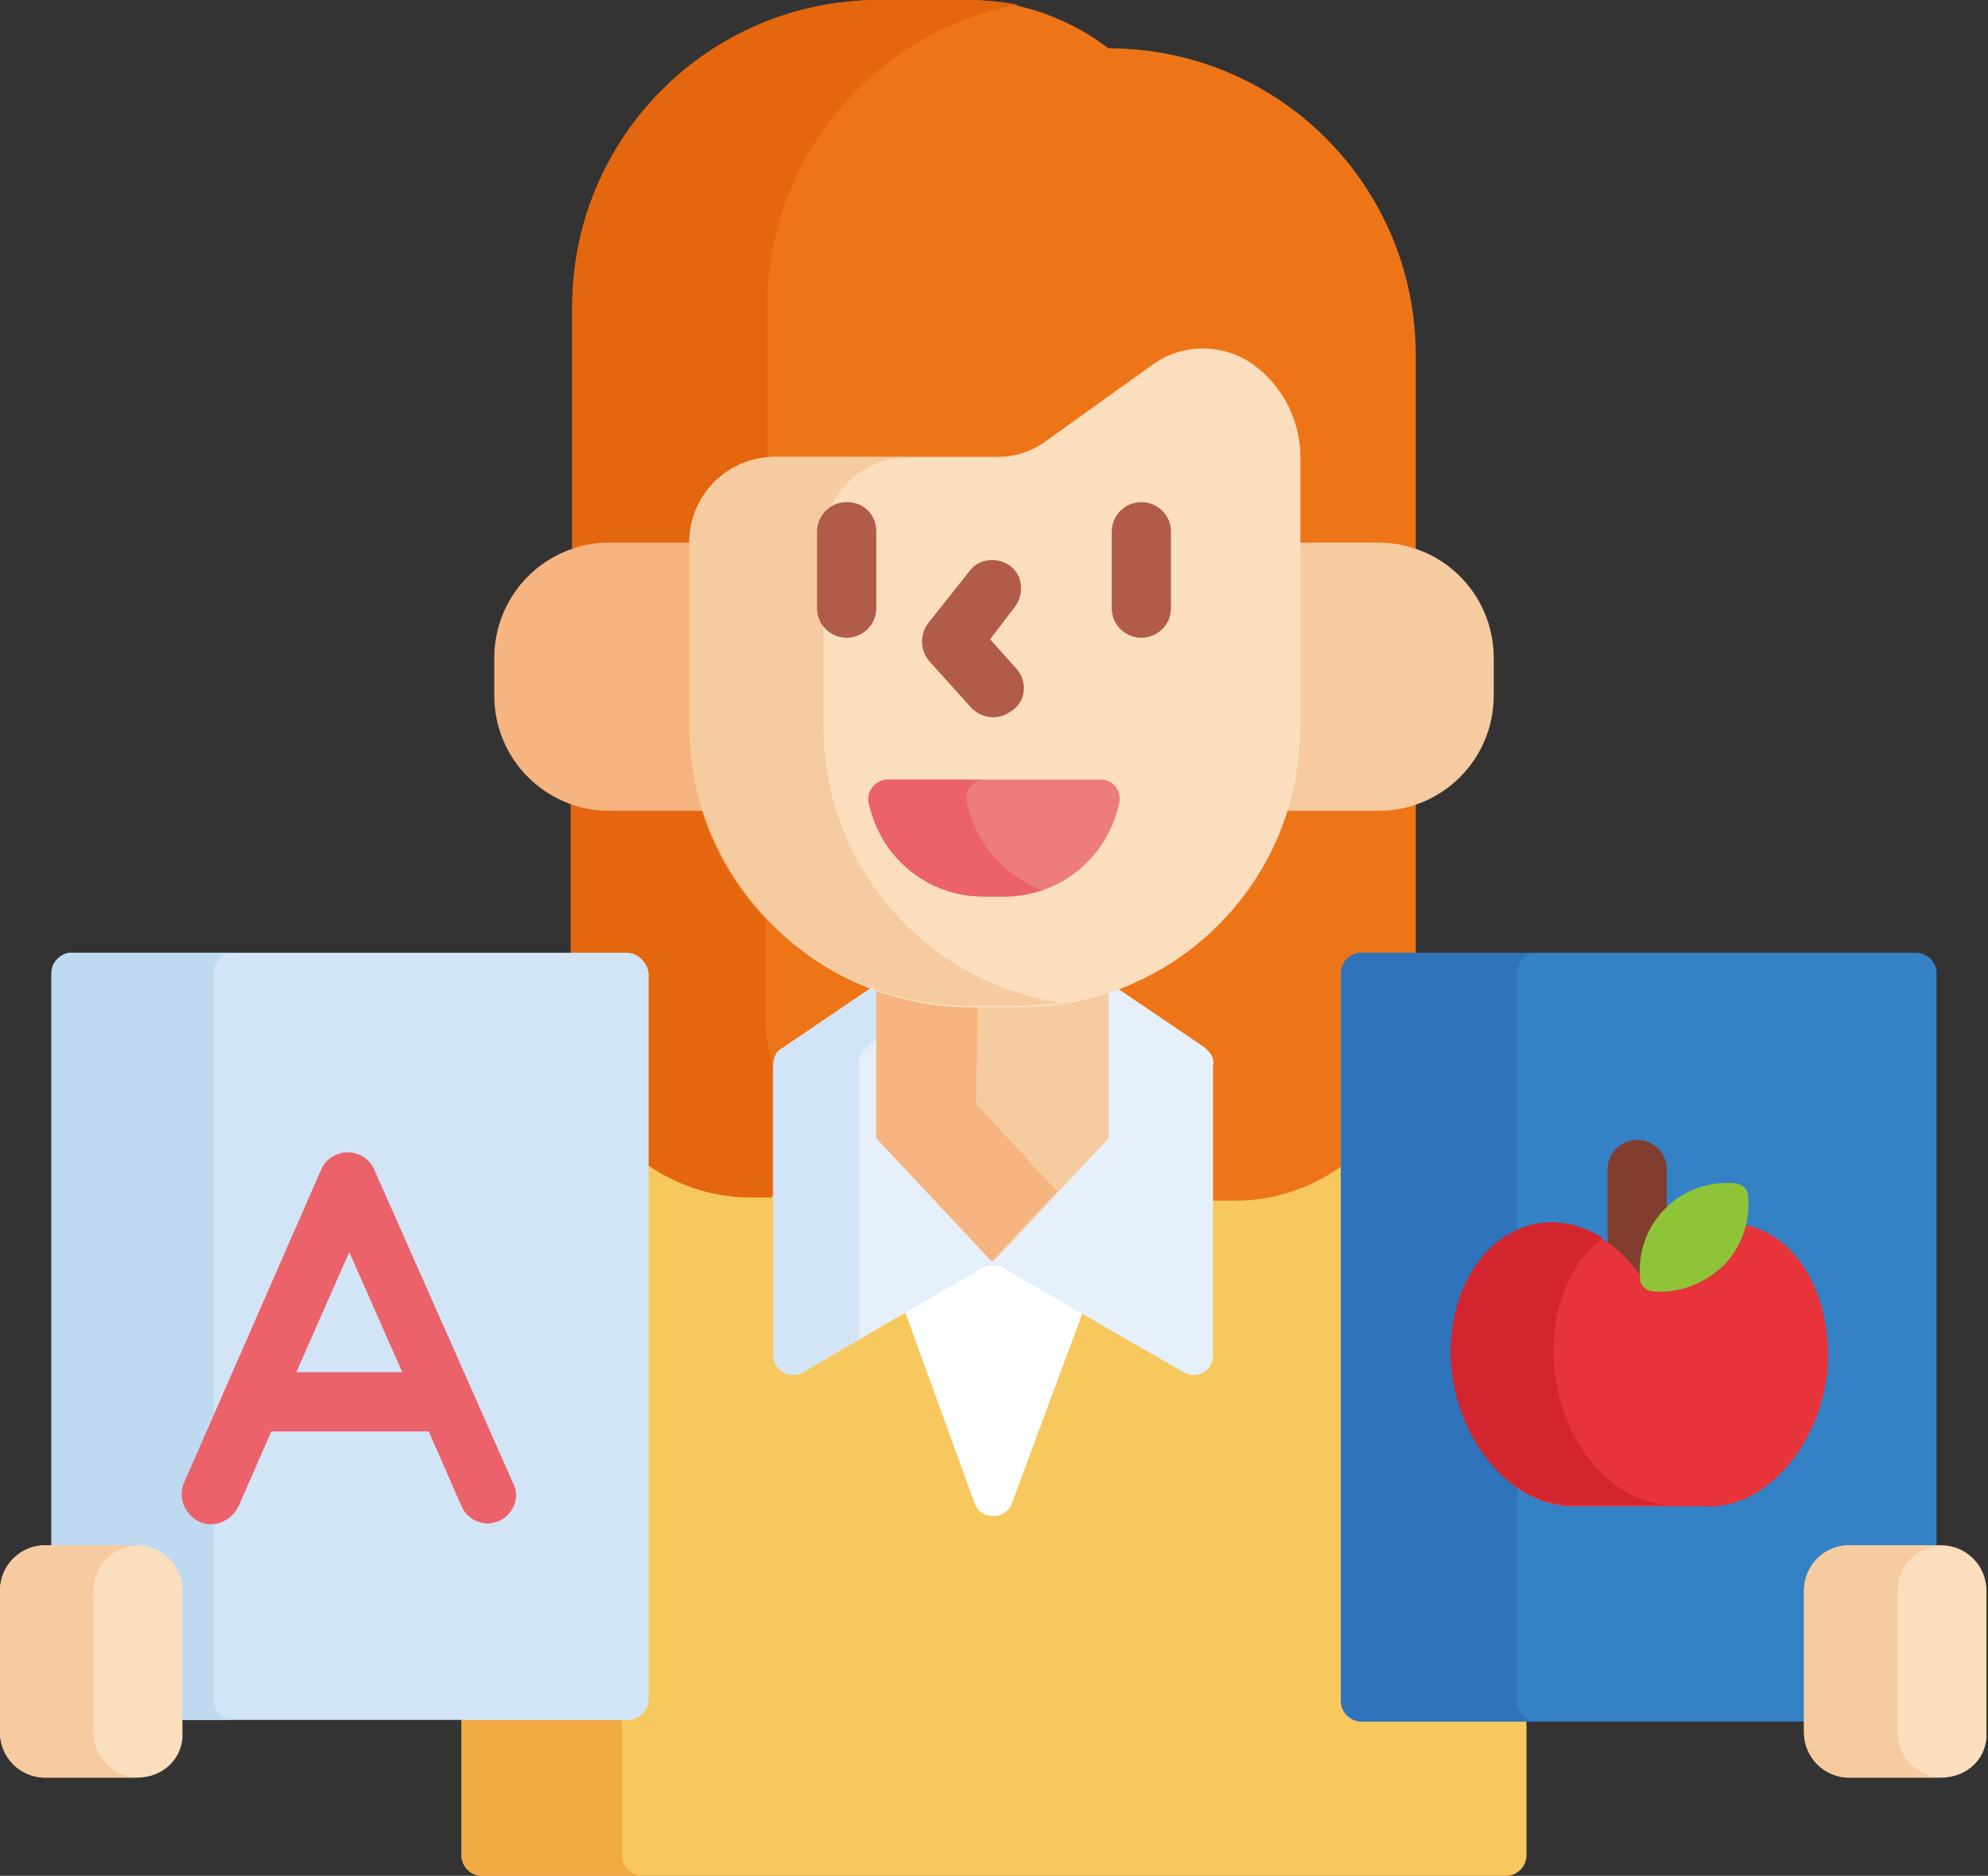 <?xml version="1.0" encoding="utf-8"?>
<!-- Generator: Adobe Illustrator 25.0.1, SVG Export Plug-In . SVG Version: 6.00 Build 0)  -->
<svg version="1.1" id="圖層_1" xmlns="http://www.w3.org/2000/svg" xmlns:xlink="http://www.w3.org/1999/xlink" x="0px" y="0px"
	 viewBox="0 0 127.5 120.3" style="enable-background:new 0 0 127.5 120.3;" xml:space="preserve">
<rect x="0" y="0" width="127.5" height="120.3" fill="#333333" stroke="none"/>
<style type="text/css">
	.st0{fill:#F7C85E;}
	.st1{fill:#F0AB44;}
	.st2{fill:#FFFFFF;}
	.st3{fill:#EE7517;}
	.st4{fill:#E4660E;}
	.st5{fill:#E5F0FA;}
	.st6{fill:#D2E5F6;}
	.st7{fill:#F5CB9F;}
	.st8{fill:#F6B481;}
	.st9{fill:#FBDEBD;}
	.st10{fill:#ED7C7F;}
	.st11{fill:#EB626B;}
	.st12{fill:#BFD9F1;}
	.st13{fill:#3482C5;}
	.st14{fill:#813E2E;}
	.st15{fill:#2F74BB;}
	.st16{fill:#E7333A;}
	.st17{fill:#D2252D;}
	.st18{fill:#8FC439;}
	.st19{fill:#B15B4A;}
</style>
<g>
	<path class="st0" d="M87.3,110.1c-0.6,0-1-0.5-1-1v-35c-1.9,1.6-4.4,2.5-7.1,2.5h-1.6v10.3c0,0.3-0.1,0.5-0.3,0.7
		c-0.2,0.2-0.5,0.3-0.7,0.3c-0.2,0-0.4,0-0.5-0.1l-11.5-6.7c-0.2-0.1-0.5-0.2-0.8-0.2s-0.5,0.1-0.8,0.2l-11.5,6.7
		c-0.2,0.1-0.3,0.1-0.5,0.1c-0.5,0-1-0.4-1-1V76.6h-1.6c-2.7,0-5.1-0.9-7.1-2.5v35c0,0.6-0.5,1-1,1H29.6v8.9c0,0.7,0.6,1.3,1.3,1.3
		h65.7c0.7,0,1.3-0.6,1.3-1.3v-8.9L87.3,110.1z"/>
	<path class="st1" d="M39.9,119v-8.7H29.6v8.7c0,0.7,0.6,1.3,1.3,1.3h10.3C40.5,120.3,39.9,119.7,39.9,119z"/>
	<path class="st2" d="M64.5,81.1c-0.2-0.1-0.5-0.2-0.8-0.2s-0.5,0.1-0.8,0.2L58,84l4.5,12.4c0.4,1.1,2,1.1,2.4,0L69.5,84L64.5,81.1z
		"/>
	<path class="st3" d="M71.1,3.1C68.6,1.2,65.4,0,62,0h-5.6C45.5,0,36.7,8.8,36.7,19.7v41.6h3.5c0.6,0,1,0.5,1,1v12
		c2,1.5,4.4,2.4,7.1,2.4h1.6v-8.6c0-0.3,0.2-0.7,0.5-0.9l6-4.1c-7-2.4-12-9-12-16.8V34.8c0-2.9,2.4-5.3,5.3-5.3H64
		c1.2,0,2.4-0.4,3.4-1.1l6.7-4.8c0.9-0.7,2-1,3.1-1c1.1,0,2.2,0.3,3,1c1.8,1.4,2.9,3.4,2.9,5.7v17.3c0,7.8-5,14.4-12,16.8l6,4.1
		c0.3,0.2,0.5,0.5,0.5,0.9v8.6h1.6c2.7,0,5.1-0.9,7.1-2.4v-12c0-0.6,0.5-1,1-1h3.5V22.8C90.8,11.9,82,3.1,71.1,3.1L71.1,3.1z"/>
	<g>
		<path class="st4" d="M39.1,34.8h5.1c0-2.9,2.2-5.2,5-5.5v-9.6c0-9.6,6.9-17.7,16.1-19.4C64.2,0.1,63.1,0,62,0h-5.6
			C45.5,0,36.7,8.8,36.7,19.7v15.4C37.4,34.9,38.2,34.8,39.1,34.8L39.1,34.8z"/>
		<path class="st4" d="M49.6,68.6c-0.3-1.1-0.5-2.2-0.5-3.4V59c-1.9-2-3.3-4.4-4.2-7.1h-5.9c-0.8,0-1.6-0.1-2.4-0.4v9.9h3.5
			c0.6,0,1,0.5,1,1v12c2,1.5,4.4,2.4,7.1,2.4h1.3V68.6z"/>
	</g>
	<path class="st5" d="M77.3,67.2l-5.9-4c-1.9,0.7-4,1.1-6.1,1.1h-3.1c-2.1,0-4.2-0.4-6.1-1.1l-5.9,4c-0.4,0.2-0.6,0.6-0.6,1.1v18.6
		c0,1,1.1,1.6,1.9,1.1l11.5-6.7c0.4-0.2,0.9-0.2,1.3,0L75.9,88c0.9,0.5,1.9-0.1,1.9-1.1V68.3C77.9,67.8,77.6,67.5,77.3,67.2
		L77.3,67.2z"/>
	<path class="st6" d="M56.3,63.6c-0.2-0.1-0.3-0.1-0.5-0.2l-5.6,3.8c-0.4,0.2-0.6,0.6-0.6,1.1v18.6c0,1,1.1,1.6,1.9,1.1l3.6-2.1
		V68.2c0-0.4,0.2-0.8,0.6-1.1l0.6-0.4L56.3,63.6z"/>
	<path class="st7" d="M65.3,64.3h-3.1c-2.1,0-4-0.4-5.9-1V73l7.4,7.9l7.4-7.9v-9.7C69.3,64,67.4,64.3,65.3,64.3L65.3,64.3z"/>
	<path class="st8" d="M62.7,64.3h-0.6c-2.1,0-4-0.4-5.9-1V73l7.4,7.9l4.2-4.5l-5.2-5.6L62.7,64.3L62.7,64.3z"/>
	<g>
		<path class="st8" d="M44.4,46.5V34.8c0,0,0,0,0,0h-5.3c-4.1,0-7.4,3.3-7.4,7.4v2.4c0,4.1,3.3,7.4,7.4,7.4h6.1
			C44.7,50.2,44.4,48.4,44.4,46.5L44.4,46.5z"/>
		<path class="st7" d="M88.4,34.8h-5.3v11.8c0,1.9-0.3,3.7-0.8,5.4h6.1c4.1,0,7.4-3.3,7.4-7.4v-2.4C95.8,38.1,92.5,34.8,88.4,34.8
			L88.4,34.8z"/>
	</g>
	<g>
		<path class="st9" d="M73.9,23.4c1.9-1.4,4.6-1.4,6.5,0c1.8,1.3,3,3.5,3,5.9v17.3c0,10-8.1,18-18,18h-3.1c-10,0-18-8.1-18-18V34.8
			c0-3.1,2.5-5.5,5.5-5.5H64c1.2,0,2.3-0.4,3.2-1.1L73.9,23.4z"/>
	</g>
	<g>
		<g>
			<path class="st7" d="M52.8,46.5V34.8c0-3.1,2.5-5.5,5.5-5.5h-8.6c-3.1,0-5.5,2.5-5.5,5.5v11.7c0,10,8.1,18,18,18h3.1
				c0.9,0,1.8-0.1,2.7-0.2C59.4,63,52.8,55.6,52.8,46.5L52.8,46.5z"/>
		</g>
	</g>
	<g>
		<path class="st10" d="M56.9,50c-0.7,0-1.3,0.7-1.2,1.4c0.7,3.5,3.7,6.1,7.4,6.1h1.3c3.7,0,6.7-2.6,7.4-6.1
			c0.1-0.7-0.4-1.4-1.2-1.4H56.9z"/>
	</g>
	<path class="st11" d="M62,51.4c-0.1-0.7,0.4-1.4,1.2-1.4h-6.3c-0.7,0-1.3,0.7-1.2,1.4c0.7,3.5,3.7,6.1,7.4,6.1h1.3
		c0.9,0,1.7-0.2,2.5-0.4C64.4,56.2,62.5,54,62,51.4z"/>
	<g>
		<g>
			<path class="st6" d="M40.2,61.1H4.6c-0.7,0-1.3,0.6-1.3,1.3v36.8h5.6c1.5,0,2.7,1.2,2.7,2.7v8.4h28.7c0.7,0,1.3-0.6,1.3-1.3V62.4
				C41.5,61.7,40.9,61.1,40.2,61.1L40.2,61.1z"/>
			<path class="st12" d="M15,61.1H4.6c-0.7,0-1.3,0.6-1.3,1.3v36.8h5.6c1.5,0,2.7,1.2,2.7,2.7v8.4H15c-0.7,0-1.3-0.6-1.3-1.3V62.4
				C13.7,61.7,14.3,61.1,15,61.1z"/>
			<path class="st11" d="M32.9,95.1l-8.9-20.1c-0.3-0.7-1-1.1-1.7-1.1s-1.4,0.4-1.7,1.1l-8.8,20.1c-0.4,0.9,0,2,1,2.5
				c0.9,0.4,2,0,2.5-1l2.1-4.8h10.1l2.1,4.8c0.3,0.7,1,1.1,1.7,1.1c0.3,0,0.5-0.1,0.8-0.2C32.9,97.1,33.4,96,32.9,95.1L32.9,95.1z
				 M19,88l3.4-7.7l3.4,7.7H19z"/>
		</g>
		<g>
			<path class="st9" d="M8.8,114H2.9c-1.6,0-2.9-1.3-2.9-2.9v-9.1c0-1.6,1.3-2.9,2.9-2.9h5.9c1.6,0,2.9,1.3,2.9,2.9v9.1
				C11.8,112.7,10.5,114,8.8,114z"/>
		</g>
		<g>
			<path class="st7" d="M6,111.1v-9.1c0-1.6,1.3-2.9,2.9-2.9c0,0,0,0-0.1,0H2.9c-1.6,0-2.9,1.3-2.9,2.9v9.1c0,1.6,1.3,2.9,2.9,2.9
				h5.9c0,0,0,0,0.1,0C7.3,114,6,112.7,6,111.1z"/>
		</g>
	</g>
	<g>
		<g>
			<path class="st13" d="M115.9,101.9c0-1.5,1.2-2.7,2.7-2.7h5.6V62.4c0-0.7-0.6-1.3-1.3-1.3H87.3c-0.7,0-1.3,0.6-1.3,1.3v46.7
				c0,0.7,0.6,1.3,1.3,1.3h28.7L115.9,101.9z"/>
			<path class="st14" d="M104.9,81.8l0.2,0.3l0.2-0.4l0-0.1c0-1.5,0.5-2.9,1.6-4c0,0,0,0,0,0V75c0-1-0.8-1.9-1.9-1.9
				c-1,0-1.9,0.8-1.9,1.9v5.1C103.8,80.5,104.4,81.1,104.9,81.8L104.9,81.8z"/>
			<g>
				<path class="st15" d="M97.3,109.1V62.4c0-0.7,0.6-1.3,1.3-1.3H87.3c-0.7,0-1.3,0.6-1.3,1.3v46.7c0,0.7,0.6,1.3,1.3,1.3h11.3
					C97.9,110.4,97.3,109.8,97.3,109.1z"/>
			</g>
			<g>
				<path class="st16" d="M111.6,78.5c-0.2,0.9-0.7,1.8-1.4,2.5c-1,1-2.4,1.6-3.8,1.6c-0.2,0-0.3,0-0.5,0c-0.2,0-0.4-0.2-0.4-0.4
					c0-0.2,0-0.5,0-0.7c-0.1,0.1-0.2,0.2-0.3,0.3c-1.5-2.1-3.7-3.5-6-3.3c-3.8,0.3-6.5,4.5-6,9.5c0.6,5,4.1,8.8,8,8.6h8
					c3.8,0.3,7.4-3.6,8-8.6C117.6,83.1,115.2,79,111.6,78.5z"/>
				<path class="st17" d="M99.7,87.9c-0.4-3.6,0.9-6.9,3.1-8.5c-1.1-0.7-2.4-1.1-3.7-1c-3.8,0.3-6.5,4.5-6,9.5c0.6,5,4.1,8.8,8,8.6
					h5.8C103.4,96.3,100.2,92.6,99.7,87.9z"/>
				<g>
					<path class="st18" d="M106.8,77.5c-1.2,1.2-1.8,2.9-1.6,4.6c0,0.3,0.3,0.6,0.7,0.7c1.6,0.2,3.3-0.4,4.6-1.6
						c1.2-1.2,1.8-2.9,1.6-4.6c0-0.3-0.3-0.6-0.7-0.7C109.7,75.7,108,76.3,106.8,77.5z"/>
				</g>
			</g>
		</g>
		<g>
			<path class="st9" d="M124.5,114h-5.9c-1.6,0-2.9-1.3-2.9-2.9v-9.1c0-1.6,1.3-2.9,2.9-2.9h5.9c1.6,0,2.9,1.3,2.9,2.9v9.1
				C127.5,112.7,126.2,114,124.5,114L124.5,114z"/>
		</g>
		<g>
			<path class="st7" d="M121.7,111.1v-9.1c0-1.6,1.3-2.9,2.9-2.9c0,0,0,0-0.1,0h-5.9c-1.6,0-2.9,1.3-2.9,2.9v9.1
				c0,1.6,1.3,2.9,2.9,2.9h5.9c0,0,0,0,0.1,0C123,114,121.7,112.7,121.7,111.1z"/>
		</g>
	</g>
	<g>
		<path class="st19" d="M54.3,40.9c-1,0-1.9-0.8-1.9-1.9v-4.9c0-1,0.8-1.9,1.9-1.9s1.9,0.8,1.9,1.9V39
			C56.2,40.1,55.3,40.9,54.3,40.9z"/>
		<path class="st19" d="M73.2,40.9c-1,0-1.9-0.8-1.9-1.9v-4.9c0-1,0.8-1.9,1.9-1.9c1,0,1.9,0.8,1.9,1.9V39
			C75.1,40.1,74.2,40.9,73.2,40.9z"/>
		<path class="st19" d="M63.7,46c-0.5,0-1-0.2-1.4-0.6l-2.7-3c-0.6-0.7-0.6-1.7-0.1-2.4l2.7-3.4c0.6-0.8,1.8-0.9,2.6-0.3
			c0.8,0.6,0.9,1.8,0.3,2.6L63.5,41l1.7,1.9c0.7,0.8,0.6,2-0.2,2.6C64.6,45.8,64.2,46,63.7,46L63.7,46z"/>
	</g>
</g>
</svg>
